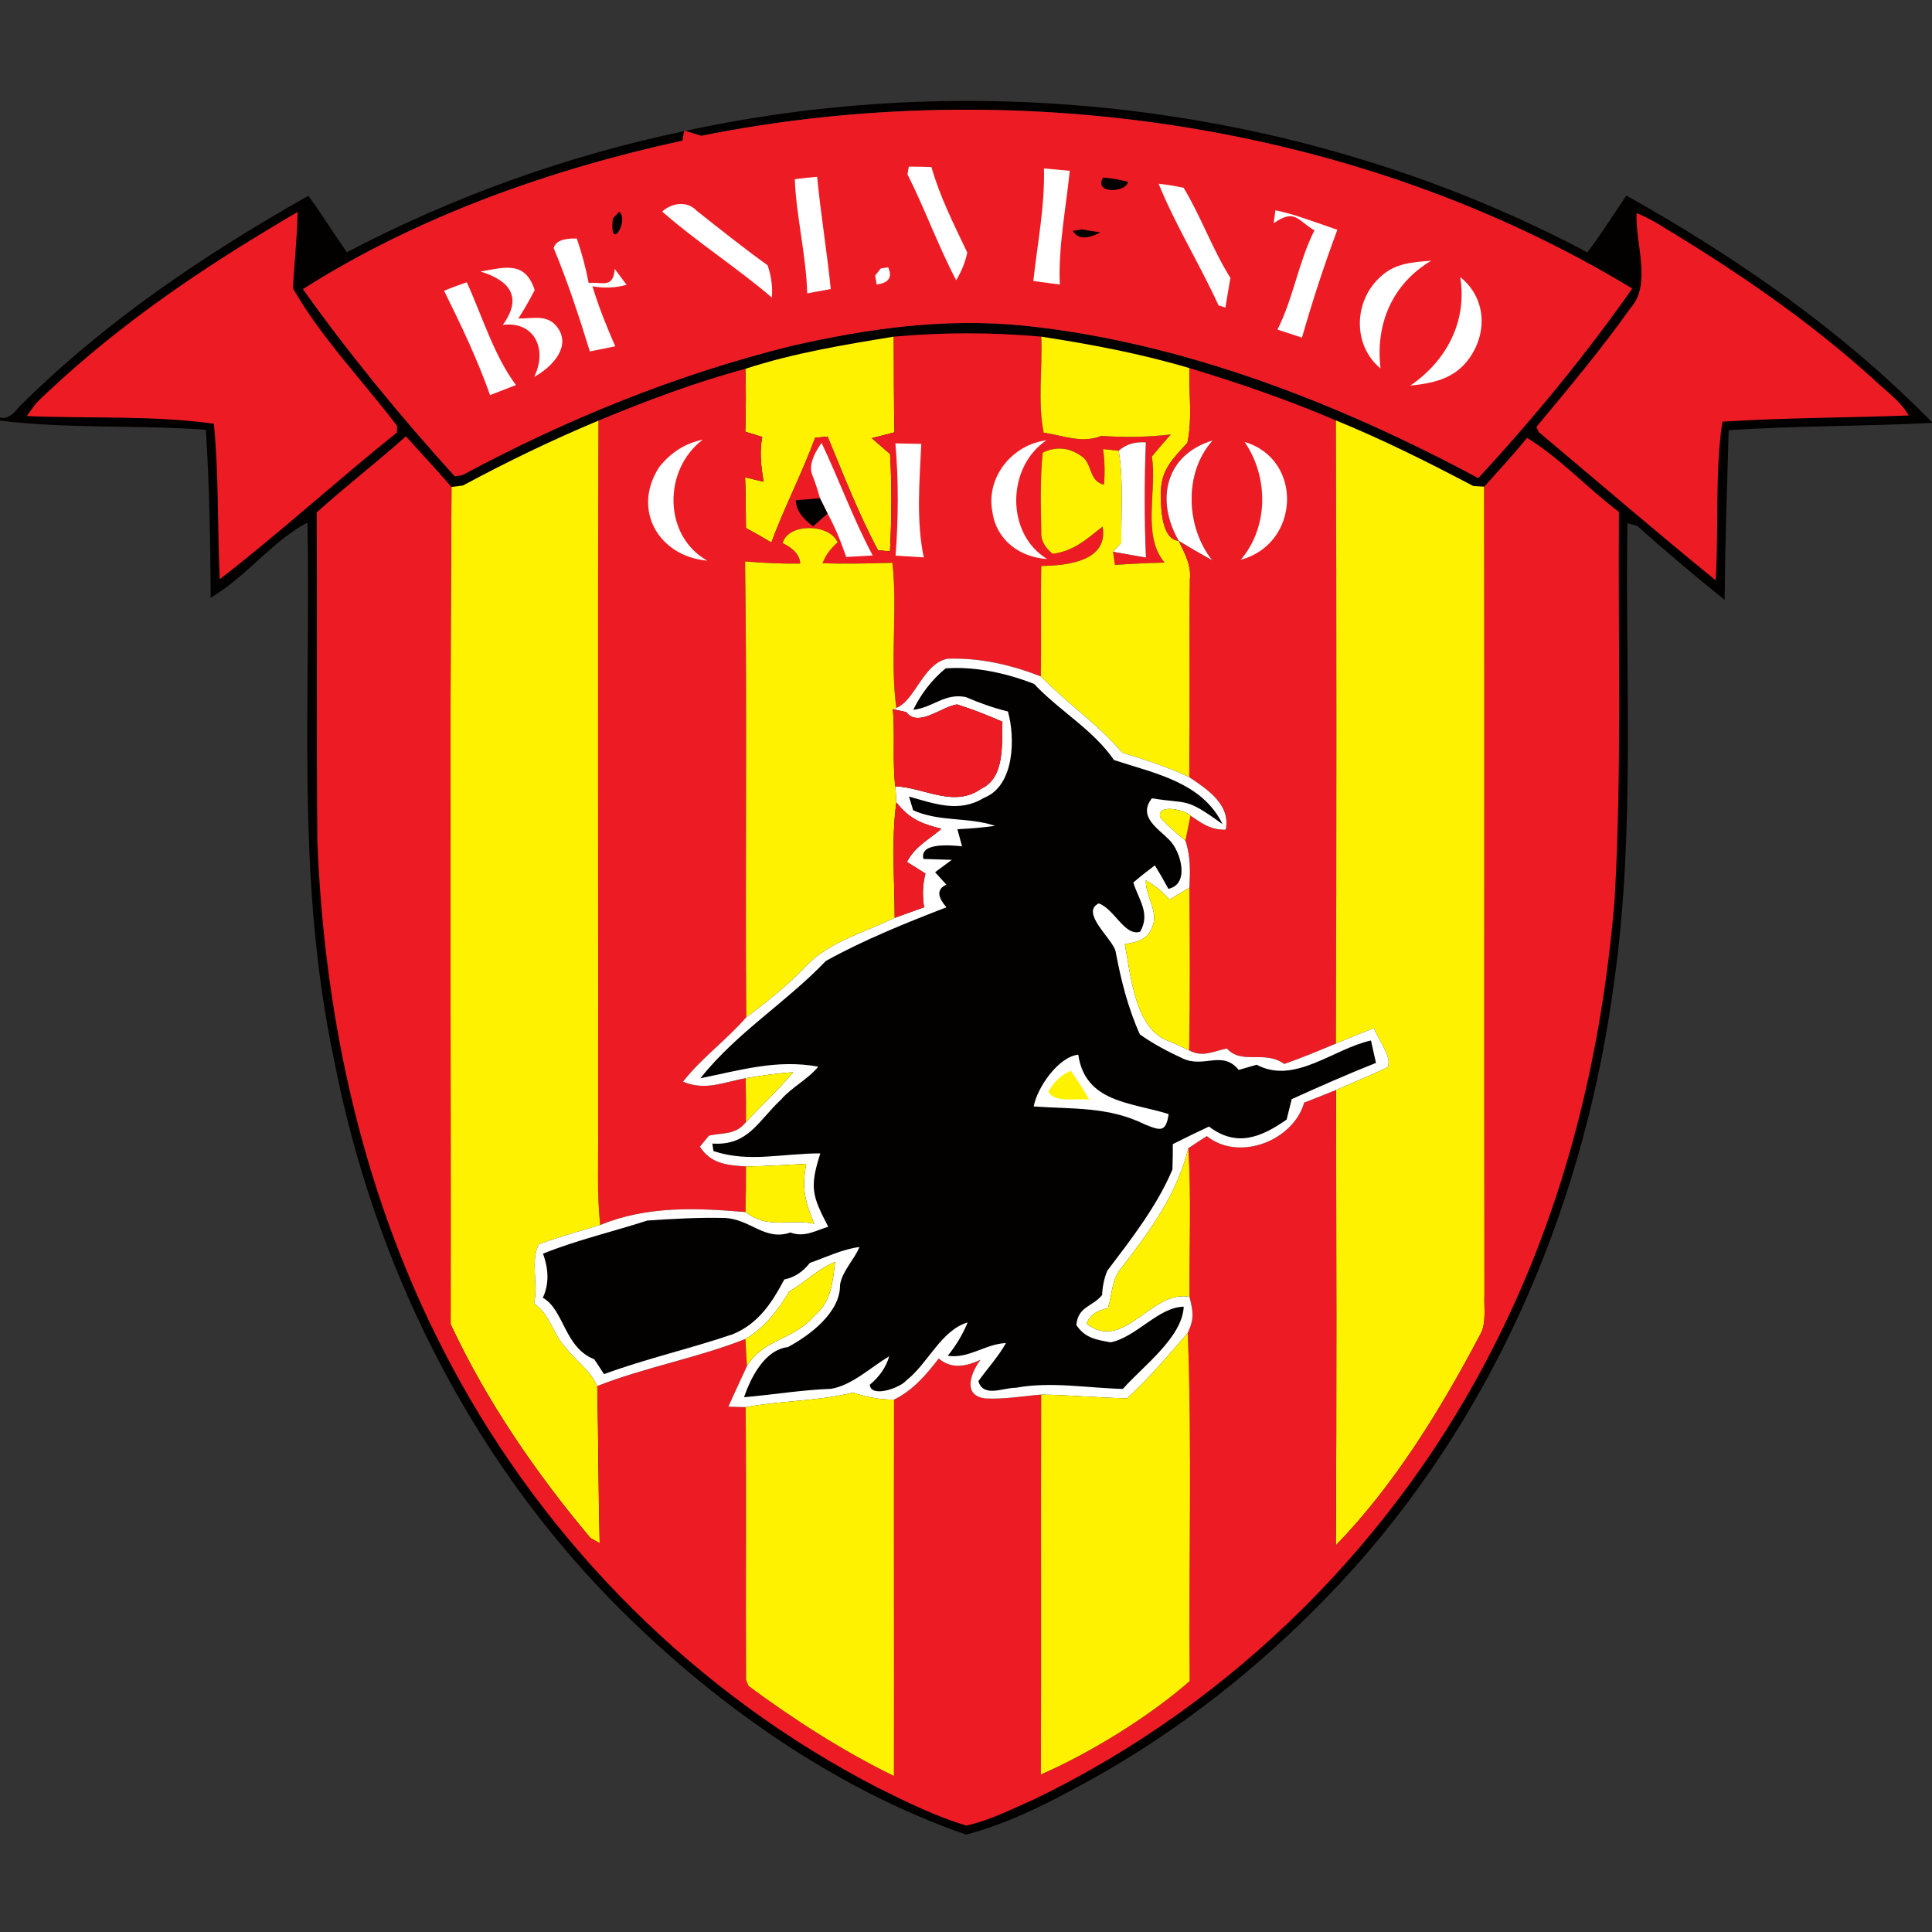 <?xml version="1.0" encoding="UTF-8" standalone="no"?>
<svg
   xmlns:dc="http://purl.org/dc/elements/1.1/"
   xmlns:cc="http://creativecommons.org/ns#"
   xmlns:rdf="http://www.w3.org/1999/02/22-rdf-syntax-ns#"
   xmlns:svg="http://www.w3.org/2000/svg"
   xmlns="http://www.w3.org/2000/svg"
   xmlns:sodipodi="http://sodipodi.sourceforge.net/DTD/sodipodi-0.dtd"
   xmlns:inkscape="http://www.inkscape.org/namespaces/inkscape"
   inkscape:version="1.0 (4035a4f, 2020-05-01)"
   sodipodi:docname="1106.svg"
   id="svg15493"
   height="200.0pt"
   width="200.0pt"
   viewBox="0 0 200 200"
   version="1.1">
  <rect x="0" y="0" width="200" height="200" fill="#333333" stroke="none"/>
  <defs
     id="defs15497" />
  <sodipodi:namedview
     inkscape:current-layer="svg15493"
     inkscape:cy="133.33333"
     inkscape:cx="133.33333"
     inkscape:zoom="1.75125"
     showgrid="false"
     id="namedview15495"
     inkscape:window-height="480"
     inkscape:window-width="640"
     inkscape:pageshadow="2"
     inkscape:pageopacity="0"
     guidetolerance="10"
     gridtolerance="10"
     objecttolerance="10"
     borderopacity="1"
     bordercolor="#666666"
     pagecolor="#ffffff" />
  <path
     style="fill:#ffffff;fill-opacity:0"
     id="path15379"
     fill="#ffffff"
     d="M 0.00 0.00 L 200.00 0.00 L 200.00 43.71 C 190.72 34.24 179.89 26.71 168.36 20.24 C 167.02 22.21 165.77 24.23 164.32 26.12 C 136.05 11.14 102.15 6.78 70.95 13.55 L 70.82 13.58 C 58.69 16.11 46.88 20.36 35.91 26.11 C 34.55 24.18 33.32 22.16 31.92 20.27 C 21.07 26.40 10.81 33.32 1.94 42.15 C 1.26 43.06 0.61 43.41 0.00 43.21 L 0.00 0.00 Z" />
  <path
     id="path15381"
     fill="#030000"
     d="M 164.32 26.12 C 165.77 24.23 167.02 22.21 168.36 20.24 C 179.89 26.71 190.72 34.24 200.00 43.71 L 200.00 43.78 C 193.00 44.14 185.94 44.06 178.95 44.54 C 178.78 50.39 178.59 56.24 178.53 62.10 C 175.46 59.62 172.42 57.08 169.49 54.44 L 168.47 54.16 C 168.22 69.83 169.29 85.94 167.12 101.46 C 164.17 123.88 155.35 145.27 140.24 162.24 C 132.61 170.74 123.75 178.08 113.81 183.74 C 109.46 186.17 104.84 188.66 100.01 189.92 C 86.16 185.11 73.54 176.10 63.31 165.70 C 48.37 150.39 38.69 130.74 34.60 109.82 C 30.60 90.91 32.19 73.25 31.83 54.09 C 28.20 55.99 25.35 59.84 21.81 61.87 C 21.78 56.06 21.68 50.28 21.31 44.49 C 14.23 43.97 7.04 44.41 0.00 43.54 L 0.00 43.21 C 0.61 43.41 1.26 43.06 1.94 42.15 C 10.81 33.32 21.07 26.40 31.92 20.27 C 33.32 22.16 34.55 24.18 35.91 26.11 C 46.88 20.36 58.69 16.11 70.82 13.58 L 70.65 14.56 C 56.99 17.52 43.19 22.42 31.36 29.93 C 36.18 36.69 41.50 43.16 47.08 49.31 L 47.87 49.18 C 58.61 43.40 70.07 38.75 81.92 35.81 C 89.90 33.99 97.80 32.89 106.00 33.71 C 122.38 35.41 138.60 41.74 153.03 49.49 C 158.67 43.39 164.19 36.68 168.96 29.87 C 140.67 12.72 104.85 7.58 72.58 14.06 L 70.95 13.55 C 102.15 6.78 136.05 11.14 164.32 26.12 Z" />
  <path
     id="path15383"
     fill="#ed1c24"
     d="M 168.96 29.87 C 164.19 36.68 158.67 43.39 153.03 49.49 C 138.60 41.74 122.38 35.41 106.00 33.71 C 97.80 32.89 89.90 33.99 81.92 35.81 C 70.07 38.75 58.61 43.40 47.87 49.18 L 47.08 49.31 C 41.50 43.16 36.18 36.69 31.36 29.93 C 43.19 22.42 56.99 17.52 70.65 14.56 L 70.82 13.58 L 70.95 13.55 L 72.58 14.06 C 104.85 7.58 140.67 12.72 168.96 29.87 Z" />
  <path
     id="path15385"
     fill="#ffffff"
     d="M 94.08 17.25 C 94.86 17.25 95.64 17.26 96.42 17.29 C 97.29 20.35 98.76 23.27 100.13 26.14 C 99.93 27.12 99.55 28.08 98.98 29.01 C 97.12 25.46 95.75 21.64 93.94 18.04 L 94.08 17.25 Z" />
  <path
     id="path15387"
     fill="#030000"
     d="M 103.30 17.36 C 103.73 17.79 103.73 17.79 103.30 17.36 Z" />
  <path
     id="path15389"
     fill="#ffffff"
     d="M 82.28 18.55 C 83.05 18.45 83.82 18.37 84.59 18.30 C 84.96 22.18 85.61 26.04 86.00 29.92 L 83.56 30.37 C 83.47 26.52 82.40 22.22 82.28 18.55 Z" />
  <path
     id="path15391"
     fill="#030000"
     d="M 89.47 18.57 C 89.47 18.57 89.47 18.57 89.47 18.57 Z" />
  <path
     id="path15393"
     fill="#ffffff"
     d="M 108.07 17.44 L 110.74 17.68 C 110.35 21.56 109.54 25.57 109.71 29.46 L 106.97 29.09 C 107.39 25.23 108.17 21.32 108.07 17.44 Z" />
  <path
     id="path15395"
     fill="#030000"
     d="M 114.20 18.38 C 115.08 18.45 115.94 18.60 116.77 18.83 C 116.55 19.98 113.17 20.07 114.20 18.38 Z" />
  <path
     id="path15397"
     fill="#ffffff"
     d="M 119.94 19.02 C 120.82 19.12 121.69 19.26 122.53 19.44 C 124.34 22.45 125.50 25.78 127.37 28.77 L 126.85 31.84 L 126.14 31.61 C 124.22 27.39 121.66 23.27 119.94 19.02 Z" />
  <path
     id="path15399"
     fill="#ffffff"
     d="M 72.10 21.80 C 74.53 23.72 76.94 25.65 79.46 27.46 C 79.85 28.59 79.99 29.71 79.91 30.81 C 76.31 27.72 72.04 24.98 68.55 21.90 C 69.52 21.01 71.12 20.75 72.10 21.80 Z" />
  <path
     id="path15401"
     fill="#ffffff"
     d="M 132.03 21.77 C 133.00 21.97 133.96 22.24 134.91 22.57 C 136.09 22.96 137.27 23.38 138.44 23.79 C 137.08 27.44 135.85 31.20 134.78 34.95 C 133.93 34.68 133.09 34.40 132.24 34.12 C 133.91 30.83 134.41 27.12 136.07 23.85 C 134.28 22.79 134.06 21.57 131.85 23.11 L 132.03 21.77 Z" />
  <path
     id="path15403"
     fill="#ed1c24"
     d="M 30.81 21.94 C 30.76 24.59 30.46 27.22 30.33 29.86 C 33.26 34.97 37.54 39.40 41.10 44.08 L 41.10 44.76 C 34.95 49.69 28.96 55.16 22.75 59.96 C 22.50 54.66 22.66 49.11 22.14 43.87 C 15.96 42.98 9.07 43.34 2.77 43.07 L 3.74 41.73 C 10.99 34.69 19.15 28.93 27.79 23.74 C 28.79 23.13 29.80 22.53 30.81 21.94 Z" />
  <path
     id="path15405"
     fill="#030000"
     d="M 63.44 22.62 L 64.10 21.92 C 65.20 22.78 63.04 26.29 63.44 22.62 Z" />
  <path
     id="path15407"
     fill="#030000"
     d="M 111.97 23.75 L 113.90 24.06 C 112.49 24.80 111.54 24.74 111.06 23.90 L 111.97 23.75 Z" />
  <path
     id="path15409"
     fill="#ed1c24"
     d="M 169.42 22.05 C 170.46 22.49 171.45 23.02 172.41 23.65 C 179.99 28.23 187.26 33.22 193.84 39.16 C 195.10 40.38 196.72 41.48 197.59 43.01 C 191.15 43.25 184.73 43.24 178.30 43.65 C 177.50 48.96 177.95 54.67 177.60 60.07 C 171.43 55.05 165.38 49.84 159.29 44.73 L 159.05 44.19 C 162.40 40.17 165.78 36.13 168.81 31.86 C 171.01 29.47 169.25 25.02 169.42 22.05 Z" />
  <path
     id="path15411"
     fill="#ffffff"
     d="M 59.71 24.69 C 60.23 26.20 60.64 27.73 60.94 29.29 C 62.41 29.16 63.45 29.91 63.64 27.84 L 64.86 29.48 C 63.76 29.80 62.58 29.85 61.33 29.64 C 61.98 31.78 62.80 33.81 63.69 35.85 L 61.06 36.38 C 59.95 32.78 58.77 29.17 57.32 25.69 C 57.48 24.99 58.28 24.65 59.71 24.69 Z" />
  <path
     id="path15413"
     fill="#030000"
     d="M 141.50 25.56 C 141.50 25.56 141.50 25.56 141.50 25.56 Z" />
  <path
     id="path15415"
     fill="#ffffff"
     d="M 91.18 27.79 L 91.94 27.67 C 92.41 28.69 92.01 29.29 90.75 29.45 L 90.60 28.52 L 91.18 27.79 Z" />
  <path
     id="path15417"
     fill="#ffffff"
     d="M 148.15 26.99 C 144.12 29.40 142.37 33.53 142.91 38.14 C 140.03 35.76 140.13 31.28 142.78 28.77 C 144.32 27.25 146.10 27.15 148.15 26.99 Z" />
  <path
     id="path15419"
     fill="#ffffff"
     d="M 49.74 28.11 C 52.27 27.66 54.37 26.99 55.35 30.03 C 54.83 31.04 54.27 32.02 53.66 32.97 C 55.37 32.99 56.84 32.44 57.89 34.17 C 59.02 36.18 56.89 38.15 55.29 39.02 C 56.70 36.24 55.38 33.22 52.05 33.63 C 54.19 30.69 52.65 28.99 49.74 28.11 Z" />
  <path
     id="path15421"
     fill="#ffffff"
     d="M 48.32 29.22 C 49.92 32.71 51.12 36.79 53.41 39.86 L 50.73 40.90 C 49.43 37.21 47.71 33.61 45.97 30.10 C 46.74 29.78 47.53 29.49 48.32 29.22 Z" />
  <path
     id="path15423"
     fill="#030000"
     d="M 114.35 29.36 C 114.57 29.59 114.57 29.59 114.35 29.36 Z" />
  <path
     id="path15425"
     fill="#ffffff"
     d="M 151.16 28.68 C 153.82 30.80 154.03 34.40 152.09 37.10 C 150.58 39.21 148.42 39.66 145.99 39.92 C 149.74 37.36 151.91 33.26 151.16 28.68 Z" />
  <path
     id="path15427"
     fill="#030000"
     d="M 71.32 32.25 C 71.79 32.72 71.79 32.72 71.32 32.25 Z" />
  <path
     id="path15429"
     fill="#fff200"
     d="M 92.52 34.85 C 92.55 38.15 92.51 41.45 92.60 44.75 C 91.82 44.96 91.03 45.16 90.24 45.36 C 90.87 45.91 91.51 46.45 92.14 47.00 C 92.34 50.34 92.30 53.74 92.13 57.08 L 90.89 56.96 C 88.87 53.19 87.31 49.13 85.67 45.19 L 84.38 45.32 C 83.03 49.01 81.21 52.48 79.85 56.16 C 78.99 55.64 78.11 55.14 77.22 54.66 C 77.20 52.91 77.20 51.16 77.13 49.41 C 77.76 49.56 78.40 49.72 79.04 49.87 C 78.80 48.29 78.59 46.83 78.91 45.23 L 77.15 44.69 C 77.21 42.52 77.24 40.35 77.16 38.18 C 82.19 36.54 87.32 35.70 92.52 34.85 Z" />
  <path
     id="path15431"
     fill="#ed1c24"
     d="M 92.52 34.85 C 97.65 34.39 102.66 34.39 107.79 34.85 C 107.93 38.07 107.40 41.67 108.04 44.79 C 110.15 45.08 111.92 45.94 114.03 45.12 C 116.48 45.30 118.76 45.25 121.20 44.98 C 120.53 45.73 119.88 46.49 119.24 47.26 C 119.80 50.78 118.18 55.44 120.56 58.24 C 118.85 58.28 117.13 58.36 115.42 58.48 L 115.22 57.12 L 118.63 57.72 C 118.46 53.75 118.46 49.76 118.62 45.79 C 117.47 45.71 116.54 46.00 115.81 46.66 L 114.19 46.49 L 113.17 46.38 L 114.19 46.49 C 114.36 47.73 114.39 48.96 114.28 50.18 C 112.61 49.76 113.15 47.87 111.83 47.14 C 110.57 46.30 109.28 46.21 107.94 46.86 C 107.66 49.56 107.74 52.31 107.79 55.03 C 107.72 55.88 108.12 56.65 108.97 57.33 C 111.14 57.06 112.51 55.80 114.14 54.51 C 114.78 58.16 110.33 58.55 107.79 58.59 C 107.71 62.40 107.81 66.21 107.74 70.02 C 104.65 68.82 101.43 68.07 98.09 68.19 C 95.57 68.67 94.72 72.54 92.79 73.28 C 92.11 68.37 92.93 63.19 92.38 58.26 C 89.97 58.32 87.56 58.40 85.15 58.30 C 85.46 57.49 85.98 56.78 86.71 56.15 C 85.89 54.19 81.58 54.12 81.02 56.22 C 82.19 56.79 82.80 57.49 82.84 58.34 C 80.93 58.37 79.03 58.28 77.13 58.12 C 77.35 73.84 77.13 89.58 77.25 105.31 C 75.21 107.66 72.60 109.54 70.70 111.98 C 73.08 112.95 74.84 112.02 77.19 111.62 C 77.22 113.13 77.23 114.64 77.22 116.16 C 76.15 117.51 74.90 117.23 73.39 117.56 C 73.08 117.94 72.76 118.32 72.45 118.70 C 73.60 120.49 75.26 120.62 77.22 120.75 C 77.23 122.33 77.21 123.90 77.17 125.47 C 72.01 125.04 67.02 124.82 62.13 126.81 C 61.78 123.52 61.95 120.30 61.92 117.00 C 61.94 92.52 61.87 68.03 61.95 43.54 C 66.91 41.49 71.97 39.57 77.16 38.18 C 77.24 40.35 77.21 42.52 77.15 44.69 L 78.91 45.23 C 78.59 46.83 78.80 48.29 79.04 49.87 C 78.40 49.72 77.76 49.56 77.13 49.41 C 77.20 51.16 77.20 52.91 77.22 54.66 C 78.11 55.14 78.99 55.64 79.85 56.16 C 81.21 52.48 83.03 49.01 84.38 45.32 L 85.67 45.19 C 87.31 49.13 88.87 53.19 90.89 56.96 L 92.13 57.08 C 92.30 53.74 92.34 50.34 92.14 47.00 C 91.51 46.45 90.87 45.91 90.24 45.36 C 91.03 45.16 91.82 44.96 92.60 44.75 C 92.51 41.45 92.55 38.15 92.52 34.85 Z" />
  <path
     id="path15433"
     fill="#fff200"
     d="M 107.79 34.85 C 112.98 35.65 118.09 36.61 123.14 38.11 C 123.06 40.63 123.45 43.38 122.92 45.84 C 121.46 47.45 120.18 48.62 120.18 50.98 C 120.17 52.30 120.16 55.83 122.02 55.98 C 122.64 57.31 123.33 58.43 123.18 59.97 C 123.12 66.79 123.23 73.62 123.11 80.45 C 120.87 79.39 118.53 78.65 116.17 77.92 C 113.65 74.96 110.45 72.80 107.74 70.02 C 107.81 66.21 107.71 62.40 107.79 58.59 C 110.33 58.55 114.78 58.16 114.14 54.51 C 112.51 55.80 111.14 57.06 108.97 57.33 C 108.12 56.65 107.72 55.88 107.79 55.03 C 107.74 52.31 107.66 49.56 107.94 46.86 C 109.28 46.21 110.57 46.30 111.83 47.14 C 113.15 47.87 112.61 49.76 114.28 50.18 C 114.39 48.96 114.36 47.73 114.19 46.49 L 115.81 46.66 C 116.32 49.78 116.05 53.04 116.08 56.20 L 115.22 57.12 L 115.42 58.48 C 117.13 58.36 118.85 58.28 120.56 58.24 C 118.18 55.44 119.80 50.78 119.24 47.26 C 119.88 46.49 120.53 45.73 121.20 44.98 C 118.76 45.25 116.48 45.30 114.03 45.12 C 111.92 45.94 110.15 45.08 108.04 44.79 C 107.40 41.67 107.93 38.07 107.79 34.85 Z" />
  <path
     id="path15435"
     fill="#ed1c24"
     d="M 123.14 38.11 C 128.28 39.66 133.35 41.41 138.29 43.52 C 138.36 65.02 138.36 86.53 138.29 108.03 C 136.53 108.77 134.76 109.51 132.95 110.14 C 130.86 108.66 128.57 110.27 127.01 108.54 C 125.59 108.82 124.49 109.50 123.10 108.73 C 123.21 103.11 123.17 97.49 123.13 91.88 C 123.21 90.19 123.26 88.67 122.72 87.03 L 123.24 84.44 C 124.48 85.27 125.33 85.92 126.89 85.89 C 127.42 83.30 124.97 81.70 123.11 80.45 C 123.23 73.62 123.12 66.79 123.18 59.97 C 123.33 58.43 122.64 57.31 122.02 55.98 C 123.16 56.68 124.32 57.35 125.49 58.00 C 122.75 54.56 122.53 48.92 125.54 45.59 C 120.59 47.08 119.61 51.82 122.02 55.98 C 120.16 55.83 120.17 52.30 120.18 50.98 C 120.18 48.62 121.46 47.45 122.92 45.84 C 123.45 43.38 123.06 40.63 123.14 38.11 Z" />
  <path
     style="fill:#ffffff;fill-opacity:0"
     id="path15437"
     fill="#ffffff"
     d="M 0.00 43.54 C 7.04 44.41 14.23 43.97 21.31 44.49 C 21.68 50.28 21.78 56.06 21.81 61.87 C 25.35 59.84 28.20 55.99 31.83 54.09 C 32.19 73.25 30.60 90.91 34.60 109.82 C 38.69 130.74 48.37 150.39 63.31 165.70 C 73.54 176.10 86.16 185.11 100.01 189.92 C 104.84 188.66 109.46 186.17 113.81 183.74 C 123.75 178.08 132.61 170.74 140.24 162.24 C 155.35 145.27 164.17 123.88 167.12 101.46 C 169.29 85.94 168.22 69.83 168.47 54.16 L 169.49 54.44 C 172.42 57.08 175.46 59.62 178.53 62.10 C 178.59 56.24 178.78 50.39 178.95 44.54 C 185.94 44.06 193.00 44.14 200.00 43.78 L 200.00 200.00 L 0.00 200.00 L 0.00 43.54 Z" />
  <path
     id="path15439"
     fill="#fff200"
     d="M 61.95 43.54 C 61.87 68.03 61.94 92.52 61.92 117.00 C 61.95 120.30 61.78 123.52 62.13 126.81 C 60.02 127.45 57.87 128.03 55.80 128.80 C 54.87 130.37 55.74 133.05 55.29 134.92 C 57.01 136.15 57.17 138.00 58.54 139.47 C 59.63 140.91 61.06 141.77 61.83 143.48 C 61.95 148.91 61.94 154.33 62.08 159.75 L 61.12 159.21 C 55.47 152.48 50.37 145.06 46.65 137.08 C 46.69 108.23 46.53 79.25 46.74 50.41 L 47.92 50.26 C 52.51 47.79 57.15 45.55 61.95 43.54 Z" />
  <path
     id="path15441"
     fill="#fff200"
     d="M 138.29 43.52 C 143.16 45.51 147.86 47.86 152.51 50.31 L 153.65 50.38 C 153.68 78.25 153.64 106.13 153.67 134.01 C 153.60 135.32 153.91 137.03 153.21 138.19 C 149.15 145.89 144.36 153.71 138.28 159.98 C 138.38 144.26 138.33 128.55 138.31 112.83 C 140.08 112.04 141.89 111.32 143.64 110.48 C 144.19 109.44 142.56 107.52 142.24 106.44 C 140.91 106.94 139.60 107.49 138.29 108.03 C 138.36 86.53 138.36 65.02 138.29 43.52 Z" />
  <path
     id="path15443"
     fill="#ed1c24"
     d="M 42.02 45.17 C 43.59 46.92 45.20 48.63 46.74 50.41 C 46.53 79.25 46.69 108.23 46.65 137.08 C 50.37 145.06 55.47 152.48 61.12 159.21 L 62.08 159.75 C 61.94 154.33 61.95 148.91 61.83 143.48 C 66.81 141.52 72.17 140.58 77.16 138.61 L 77.32 141.42 C 76.68 142.82 76.02 144.21 75.40 145.62 L 77.19 145.67 C 77.27 155.08 77.18 164.49 77.23 173.89 L 77.48 174.52 C 82.22 178.03 87.24 181.25 92.54 183.85 C 92.56 170.86 92.52 157.87 92.55 144.89 C 94.53 143.91 95.86 142.33 97.18 140.63 C 98.27 141.59 99.71 141.63 101.50 140.76 C 100.42 142.21 99.64 144.53 102.06 144.77 C 103.94 144.87 105.89 144.52 107.78 144.37 C 107.74 157.48 107.80 170.58 107.75 183.69 C 112.83 181.48 118.99 177.69 123.16 174.02 C 123.04 162.04 123.41 149.93 122.96 137.98 C 123.65 136.49 123.51 135.77 123.14 134.25 C 123.10 129.13 123.33 123.97 123.02 118.86 C 123.65 118.43 124.29 118.02 124.93 117.61 C 128.25 120.28 133.88 118.10 135.01 114.14 C 136.12 113.71 137.22 113.28 138.31 112.83 C 138.33 128.55 138.38 144.26 138.28 159.98 C 144.36 153.71 149.15 145.89 153.21 138.19 C 153.91 137.03 153.60 135.32 153.67 134.01 C 153.64 106.13 153.68 78.25 153.65 50.38 C 155.13 48.70 156.67 47.08 158.07 45.33 C 161.39 47.32 164.42 50.62 167.59 52.99 C 167.49 66.33 167.90 79.71 167.15 93.03 C 165.85 108.98 162.11 124.51 154.90 138.85 C 144.75 159.24 127.70 176.30 107.16 186.21 C 104.86 187.23 102.50 188.44 100.03 188.98 C 96.87 188.04 93.86 186.55 90.92 185.09 C 72.15 175.43 56.61 159.92 46.70 141.30 C 37.73 124.50 33.59 105.94 32.85 87.00 C 32.75 75.68 32.84 64.36 32.79 53.04 C 35.80 50.33 39.00 47.86 42.02 45.17 Z" />
  <path
     id="path15445"
     fill="#ffffff"
     d="M 92.69 45.90 L 95.37 45.95 C 95.19 49.78 94.83 53.94 95.63 57.70 L 92.71 57.52 C 93.00 53.69 93.03 49.73 92.69 45.90 Z" />
  <path
     id="path15447"
     fill="#ffffff"
     d="M 108.32 45.58 C 104.20 48.36 104.09 55.26 108.40 57.87 C 105.57 57.70 103.15 55.91 102.74 53.03 C 102.02 49.44 104.75 46.04 108.32 45.58 Z" />
  <path
     id="path15449"
     fill="#030000"
     d="M 113.17 46.38 L 114.19 46.49 L 113.17 46.38 Z" />
  <path
     id="path15451"
     fill="#ffffff"
     d="M 118.62 45.79 C 118.46 49.76 118.46 53.75 118.63 57.72 L 115.22 57.12 L 116.08 56.20 C 116.05 53.04 116.32 49.78 115.81 46.66 C 116.54 46.00 117.47 45.71 118.62 45.79 Z" />
  <path
     id="path15453"
     fill="#ffffff"
     d="M 128.84 45.75 C 134.96 47.56 134.56 56.32 128.45 57.94 C 131.34 54.54 131.33 49.36 128.84 45.75 Z" />
  <path
     id="path15455"
     fill="#ffffff"
     d="M 72.74 45.52 C 68.65 48.61 68.62 55.45 73.22 58.04 C 68.17 57.60 65.37 52.74 68.25 48.34 C 69.47 46.81 70.97 45.87 72.74 45.52 Z" />
  <path
     id="path15457"
     fill="#ffffff"
     d="M 85.05 45.85 C 86.89 49.72 88.32 53.72 90.34 57.50 L 87.60 57.66 C 87.06 56.09 86.47 54.61 85.67 53.16 L 84.88 51.57 C 84.65 50.71 84.36 49.85 84.03 49.01 C 83.79 48.17 84.14 47.12 85.05 45.85 Z" />
  <path
     id="path15459"
     fill="#ffffff"
     d="M 125.54 45.59 C 122.53 48.92 122.75 54.56 125.49 58.00 C 124.32 57.35 123.16 56.68 122.02 55.98 C 119.61 51.82 120.59 47.08 125.54 45.59 Z" />
  <path
     id="path15461"
     fill="#030000"
     d="M 84.88 51.57 L 85.67 53.16 L 84.18 54.48 C 83.00 53.64 82.40 52.74 82.38 51.78 C 83.21 51.72 84.05 51.65 84.88 51.57 Z" />
  <path
     id="path15463"
     fill="#fff200"
     d="M 86.71 56.15 C 85.98 56.78 85.46 57.49 85.15 58.30 C 87.56 58.40 89.97 58.32 92.38 58.26 C 92.93 63.19 92.11 68.37 92.79 73.28 L 92.43 73.42 C 92.67 76.09 92.37 78.75 92.68 81.40 C 92.73 81.96 92.77 82.52 92.79 83.07 C 92.26 86.97 92.61 91.07 92.62 95.01 C 89.28 96.64 85.66 97.52 83.23 100.24 C 81.37 102.12 79.38 103.75 77.25 105.31 C 77.13 89.58 77.35 73.84 77.13 58.12 C 79.03 58.28 80.93 58.37 82.84 58.34 C 82.80 57.49 82.19 56.79 81.02 56.22 C 81.58 54.12 85.89 54.19 86.71 56.15 Z" />
  <path
     id="path15465"
     fill="#ffffff"
     d="M 98.09 68.19 C 101.43 68.07 104.65 68.82 107.74 70.02 C 110.45 72.80 113.65 74.96 116.17 77.92 C 118.53 78.65 120.87 79.39 123.11 80.45 C 124.97 81.70 127.42 83.30 126.89 85.89 C 125.33 85.92 124.48 85.27 123.24 84.44 C 122.73 83.86 119.75 83.13 120.10 84.60 C 120.88 85.50 121.81 86.27 122.72 87.03 C 123.26 88.67 123.21 90.19 123.13 91.88 C 122.44 92.30 121.76 92.72 121.07 93.13 C 120.35 92.32 119.53 91.65 118.62 91.13 C 118.56 92.61 119.76 94.14 119.42 95.54 C 119.01 97.17 117.96 97.49 116.44 97.74 C 117.06 100.90 117.47 106.71 121.15 107.83 L 123.10 108.73 C 124.49 109.50 125.59 108.82 127.01 108.54 C 128.57 110.27 130.86 108.66 132.95 110.14 C 134.76 109.51 136.53 108.77 138.29 108.03 C 139.60 107.49 140.91 106.94 142.24 106.44 C 142.56 107.52 144.19 109.44 143.64 110.48 C 141.89 111.32 140.08 112.04 138.31 112.83 C 137.22 113.28 136.12 113.71 135.01 114.14 C 133.88 118.10 128.25 120.28 124.93 117.61 C 124.29 118.02 123.65 118.43 123.02 118.86 C 121.84 123.63 119.10 127.33 116.15 131.18 C 115.07 132.40 115.17 133.82 114.70 135.42 C 113.50 135.66 112.77 136.19 112.49 137.03 C 116.34 140.04 119.20 133.45 123.14 134.25 C 123.51 135.77 123.65 136.49 122.96 137.98 C 120.93 140.30 118.97 142.67 116.68 144.75 C 113.71 144.71 110.75 144.40 107.78 144.37 C 105.89 144.52 103.94 144.87 102.06 144.77 C 99.64 144.53 100.42 142.21 101.50 140.76 C 99.71 141.63 98.27 141.59 97.18 140.63 C 95.86 142.33 94.53 143.91 92.55 144.89 C 91.03 144.89 89.72 144.63 88.28 144.16 C 84.73 145.06 80.83 144.98 77.19 145.67 L 75.40 145.62 C 76.02 144.21 76.68 142.82 77.32 141.42 C 79.06 138.56 82.17 138.73 84.26 136.25 C 86.04 134.79 86.19 132.79 86.45 130.63 C 84.65 131.35 83.37 132.73 81.71 133.69 C 80.47 135.69 79.22 137.39 77.16 138.61 C 72.17 140.58 66.81 141.52 61.83 143.48 C 61.06 141.77 59.63 140.91 58.54 139.47 C 57.17 138.00 57.01 136.15 55.29 134.92 C 55.74 133.05 54.87 130.37 55.80 128.80 C 57.87 128.03 60.02 127.45 62.13 126.81 C 67.02 124.82 72.01 125.04 77.17 125.47 C 79.54 127.30 81.59 126.12 84.29 126.68 C 83.33 124.38 82.98 123.01 83.46 120.48 C 81.37 120.59 79.30 120.73 77.22 120.75 C 75.26 120.62 73.60 120.49 72.45 118.70 C 72.76 118.32 73.08 117.94 73.39 117.56 C 74.90 117.23 76.15 117.51 77.22 116.16 C 78.82 114.42 80.59 112.82 82.10 111.00 C 80.45 111.10 78.82 111.34 77.19 111.62 C 74.84 112.02 73.08 112.95 70.70 111.98 C 72.60 109.54 75.21 107.66 77.25 105.31 C 79.38 103.75 81.37 102.12 83.23 100.24 C 85.66 97.52 89.28 96.64 92.62 95.01 L 95.66 93.92 C 95.47 92.72 95.51 91.55 95.80 90.43 C 95.17 90.03 94.53 89.63 93.89 89.23 C 94.70 87.61 96.14 86.94 97.45 85.80 C 95.29 85.22 94.23 84.83 92.79 83.07 C 92.77 82.52 92.73 81.96 92.68 81.40 C 95.65 81.51 98.76 83.67 101.57 81.65 C 104.07 80.50 103.68 77.00 103.77 74.71 C 102.23 74.04 100.67 73.42 99.07 72.92 C 97.43 73.16 95.04 75.36 93.81 73.71 L 92.43 73.42 L 92.79 73.28 C 94.72 72.54 95.57 68.67 98.09 68.19 Z" />
  <path
     id="path15467"
     fill="#030000"
     d="M 97.89 69.19 C 100.91 68.96 104.23 69.69 107.05 70.80 C 109.70 73.62 113.13 75.50 115.32 78.68 C 119.48 80.05 124.45 80.96 126.56 85.32 C 122.64 82.47 123.04 83.26 119.24 82.64 C 117.77 84.54 119.85 85.73 121.05 86.95 C 122.26 88.15 123.19 91.55 120.95 92.01 C 120.51 91.19 120.04 90.38 119.55 89.58 C 118.79 90.15 118.04 90.74 117.32 91.36 C 117.87 93.15 119.12 94.55 118.03 96.45 C 116.43 96.97 115.36 94.08 113.74 93.52 C 111.80 94.47 115.14 97.15 115.48 98.46 C 116.04 101.44 116.75 104.31 118.00 107.08 C 119.36 108.05 120.89 108.86 122.41 109.56 C 124.64 110.62 126.55 108.67 128.23 110.76 L 130.09 110.22 C 134.01 112.31 137.97 108.59 141.92 107.71 L 142.44 110.03 C 139.51 111.19 136.60 112.48 133.72 113.78 C 133.54 114.49 133.36 115.20 133.19 115.90 C 130.54 117.75 128.00 118.79 125.15 116.62 C 123.90 117.21 122.65 117.81 121.41 118.44 C 121.41 119.31 121.40 120.19 121.37 121.06 C 119.78 124.85 117.10 128.28 114.63 131.54 C 114.31 132.30 114.13 133.14 114.09 134.06 C 113.10 135.29 111.61 135.21 111.42 137.16 C 112.32 138.53 113.48 138.68 114.97 138.96 C 117.65 138.41 119.93 135.30 122.54 135.27 C 122.38 138.47 118.30 141.44 116.24 143.78 C 112.58 143.69 108.78 142.99 105.17 143.66 C 103.85 143.64 101.81 144.72 101.28 142.98 C 102.23 141.65 103.33 140.47 104.14 139.03 C 101.95 139.14 100.31 140.67 98.11 140.35 C 98.98 139.28 99.66 138.13 100.17 136.90 C 97.42 137.70 96.07 141.16 93.81 142.91 C 93.22 143.65 90.16 144.76 90.04 143.35 C 91.06 142.50 91.73 141.52 92.05 140.40 C 90.17 141.52 88.21 143.40 86.04 143.77 C 83.02 143.88 80.02 144.38 77.02 144.64 C 77.72 142.62 79.14 139.74 81.56 139.45 C 83.83 138.24 87.01 135.85 86.96 133.01 C 87.19 131.57 88.41 130.44 88.97 129.09 C 87.21 129.31 85.51 130.15 83.83 130.74 C 83.11 131.67 82.23 132.24 81.19 132.45 C 79.91 134.86 78.53 136.99 75.91 138.10 C 71.50 139.61 66.90 140.64 62.53 142.25 L 61.52 140.71 C 58.42 139.52 58.40 135.57 56.19 134.34 C 56.83 132.99 56.83 131.48 56.21 129.78 C 59.70 128.37 63.43 127.51 67.01 126.35 C 69.65 126.17 72.34 126.02 74.98 126.08 C 77.71 126.19 79.14 128.50 81.82 127.59 C 83.28 128.12 84.38 127.41 85.74 126.99 C 84.07 123.80 83.79 122.92 84.92 119.40 C 81.03 119.38 77.55 120.39 73.86 119.16 L 73.74 118.38 C 77.47 118.63 78.49 116.02 80.84 113.84 C 81.99 112.52 83.61 111.75 84.71 110.42 C 80.41 109.63 76.65 110.79 72.50 111.62 C 76.33 106.83 81.29 103.86 85.49 99.48 C 89.43 97.29 93.77 95.55 97.98 93.92 C 96.99 92.80 96.99 92.02 97.97 91.58 C 97.58 91.15 97.19 90.71 96.80 90.29 L 98.53 89.01 L 95.59 88.92 C 95.16 87.15 98.52 87.51 99.59 87.61 L 99.11 85.84 C 100.42 85.78 101.72 85.67 103.02 85.49 C 100.18 84.55 97.30 85.11 94.53 83.88 L 94.10 82.46 C 96.75 83.20 99.28 84.17 101.84 82.60 C 105.04 81.37 105.11 76.39 104.34 73.65 C 102.82 73.28 101.42 72.78 99.98 72.16 C 97.77 71.72 96.63 73.24 94.54 73.48 C 95.34 71.83 96.47 70.36 97.89 69.19 Z" />
  <path
     id="path15469"
     fill="#ed1c24"
     d="M 99.07 72.92 C 100.67 73.42 102.23 74.04 103.77 74.71 C 103.68 77.00 104.07 80.50 101.57 81.65 C 98.76 83.67 95.65 81.51 92.68 81.40 C 92.37 78.75 92.67 76.09 92.43 73.42 L 93.81 73.71 C 95.04 75.36 97.43 73.16 99.07 72.92 Z" />
  <path
     id="path15471"
     fill="#ed1c24"
     d="M 92.79 83.07 C 94.23 84.83 95.29 85.22 97.45 85.80 C 96.14 86.94 94.70 87.61 93.89 89.23 C 94.53 89.63 95.17 90.03 95.80 90.43 C 95.51 91.55 95.47 92.72 95.66 93.92 L 92.62 95.01 C 92.61 91.07 92.26 86.97 92.79 83.07 Z" />
  <path
     id="path15473"
     fill="#fff200"
     d="M 123.24 84.44 L 122.72 87.03 C 121.81 86.27 120.88 85.50 120.10 84.60 C 119.75 83.13 122.73 83.86 123.24 84.44 Z" />
  <path
     id="path15475"
     fill="#fff200"
     d="M 118.62 91.13 C 119.53 91.65 120.35 92.32 121.07 93.13 C 121.76 92.72 122.44 92.30 123.13 91.88 C 123.17 97.49 123.21 103.11 123.10 108.73 L 121.15 107.83 C 117.47 106.71 117.06 100.90 116.44 97.74 C 117.96 97.49 119.01 97.17 119.42 95.54 C 119.76 94.14 118.56 92.61 118.62 91.13 Z" />
  <path
     id="path15477"
     fill="#ffffff"
     d="M 111.62 109.18 C 112.36 114.16 117.09 114.10 120.98 115.33 C 120.69 117.26 120.11 117.04 118.54 116.41 C 114.75 114.53 111.08 114.83 107.01 114.54 C 107.36 112.60 109.54 109.41 111.62 109.18 Z" />
  <path
     id="path15479"
     fill="#fff200"
     d="M 82.10 111.00 C 80.59 112.82 78.82 114.42 77.22 116.16 C 77.23 114.64 77.22 113.13 77.19 111.62 C 78.82 111.34 80.45 111.10 82.10 111.00 Z" />
  <path
     id="path15481"
     fill="#fff200"
     d="M 110.87 110.85 C 111.53 111.84 112.20 112.80 112.75 113.85 C 111.53 113.62 109.15 114.25 108.52 113.00 C 109.17 111.91 109.95 111.19 110.87 110.85 Z" />
  <path
     id="path15483"
     fill="#fff200"
     d="M 123.02 118.86 C 123.33 123.97 123.10 129.13 123.14 134.25 C 119.20 133.45 116.34 140.04 112.49 137.03 C 112.77 136.19 113.50 135.66 114.70 135.42 C 115.17 133.82 115.07 132.40 116.15 131.18 C 119.10 127.33 121.84 123.63 123.02 118.86 Z" />
  <path
     id="path15485"
     fill="#fff200"
     d="M 77.22 120.75 C 79.30 120.73 81.37 120.59 83.46 120.48 C 82.98 123.01 83.33 124.38 84.29 126.68 C 81.59 126.12 79.54 127.30 77.17 125.47 C 77.21 123.90 77.23 122.33 77.22 120.75 Z" />
  <path
     id="path15487"
     fill="#fff200"
     d="M 86.45 130.63 C 86.19 132.79 86.04 134.79 84.26 136.25 C 82.17 138.73 79.06 138.56 77.32 141.42 L 77.16 138.61 C 79.22 137.39 80.47 135.69 81.71 133.69 C 83.37 132.73 84.65 131.35 86.45 130.63 Z" />
  <path
     id="path15489"
     fill="#fff200"
     d="M 122.96 137.98 C 123.41 149.93 123.04 162.04 123.16 174.02 C 118.99 177.69 112.83 181.48 107.75 183.69 C 107.80 170.58 107.74 157.48 107.78 144.37 C 110.75 144.40 113.71 144.71 116.68 144.75 C 118.97 142.67 120.93 140.30 122.96 137.98 Z" />
  <path
     id="path15491"
     fill="#fff200"
     d="M 88.28 144.16 C 89.72 144.63 91.03 144.89 92.55 144.89 C 92.52 157.87 92.56 170.86 92.54 183.85 C 87.24 181.25 82.22 178.03 77.48 174.52 L 77.23 173.89 C 77.18 164.49 77.27 155.08 77.19 145.67 C 80.83 144.98 84.73 145.06 88.28 144.16 Z" />
</svg>
